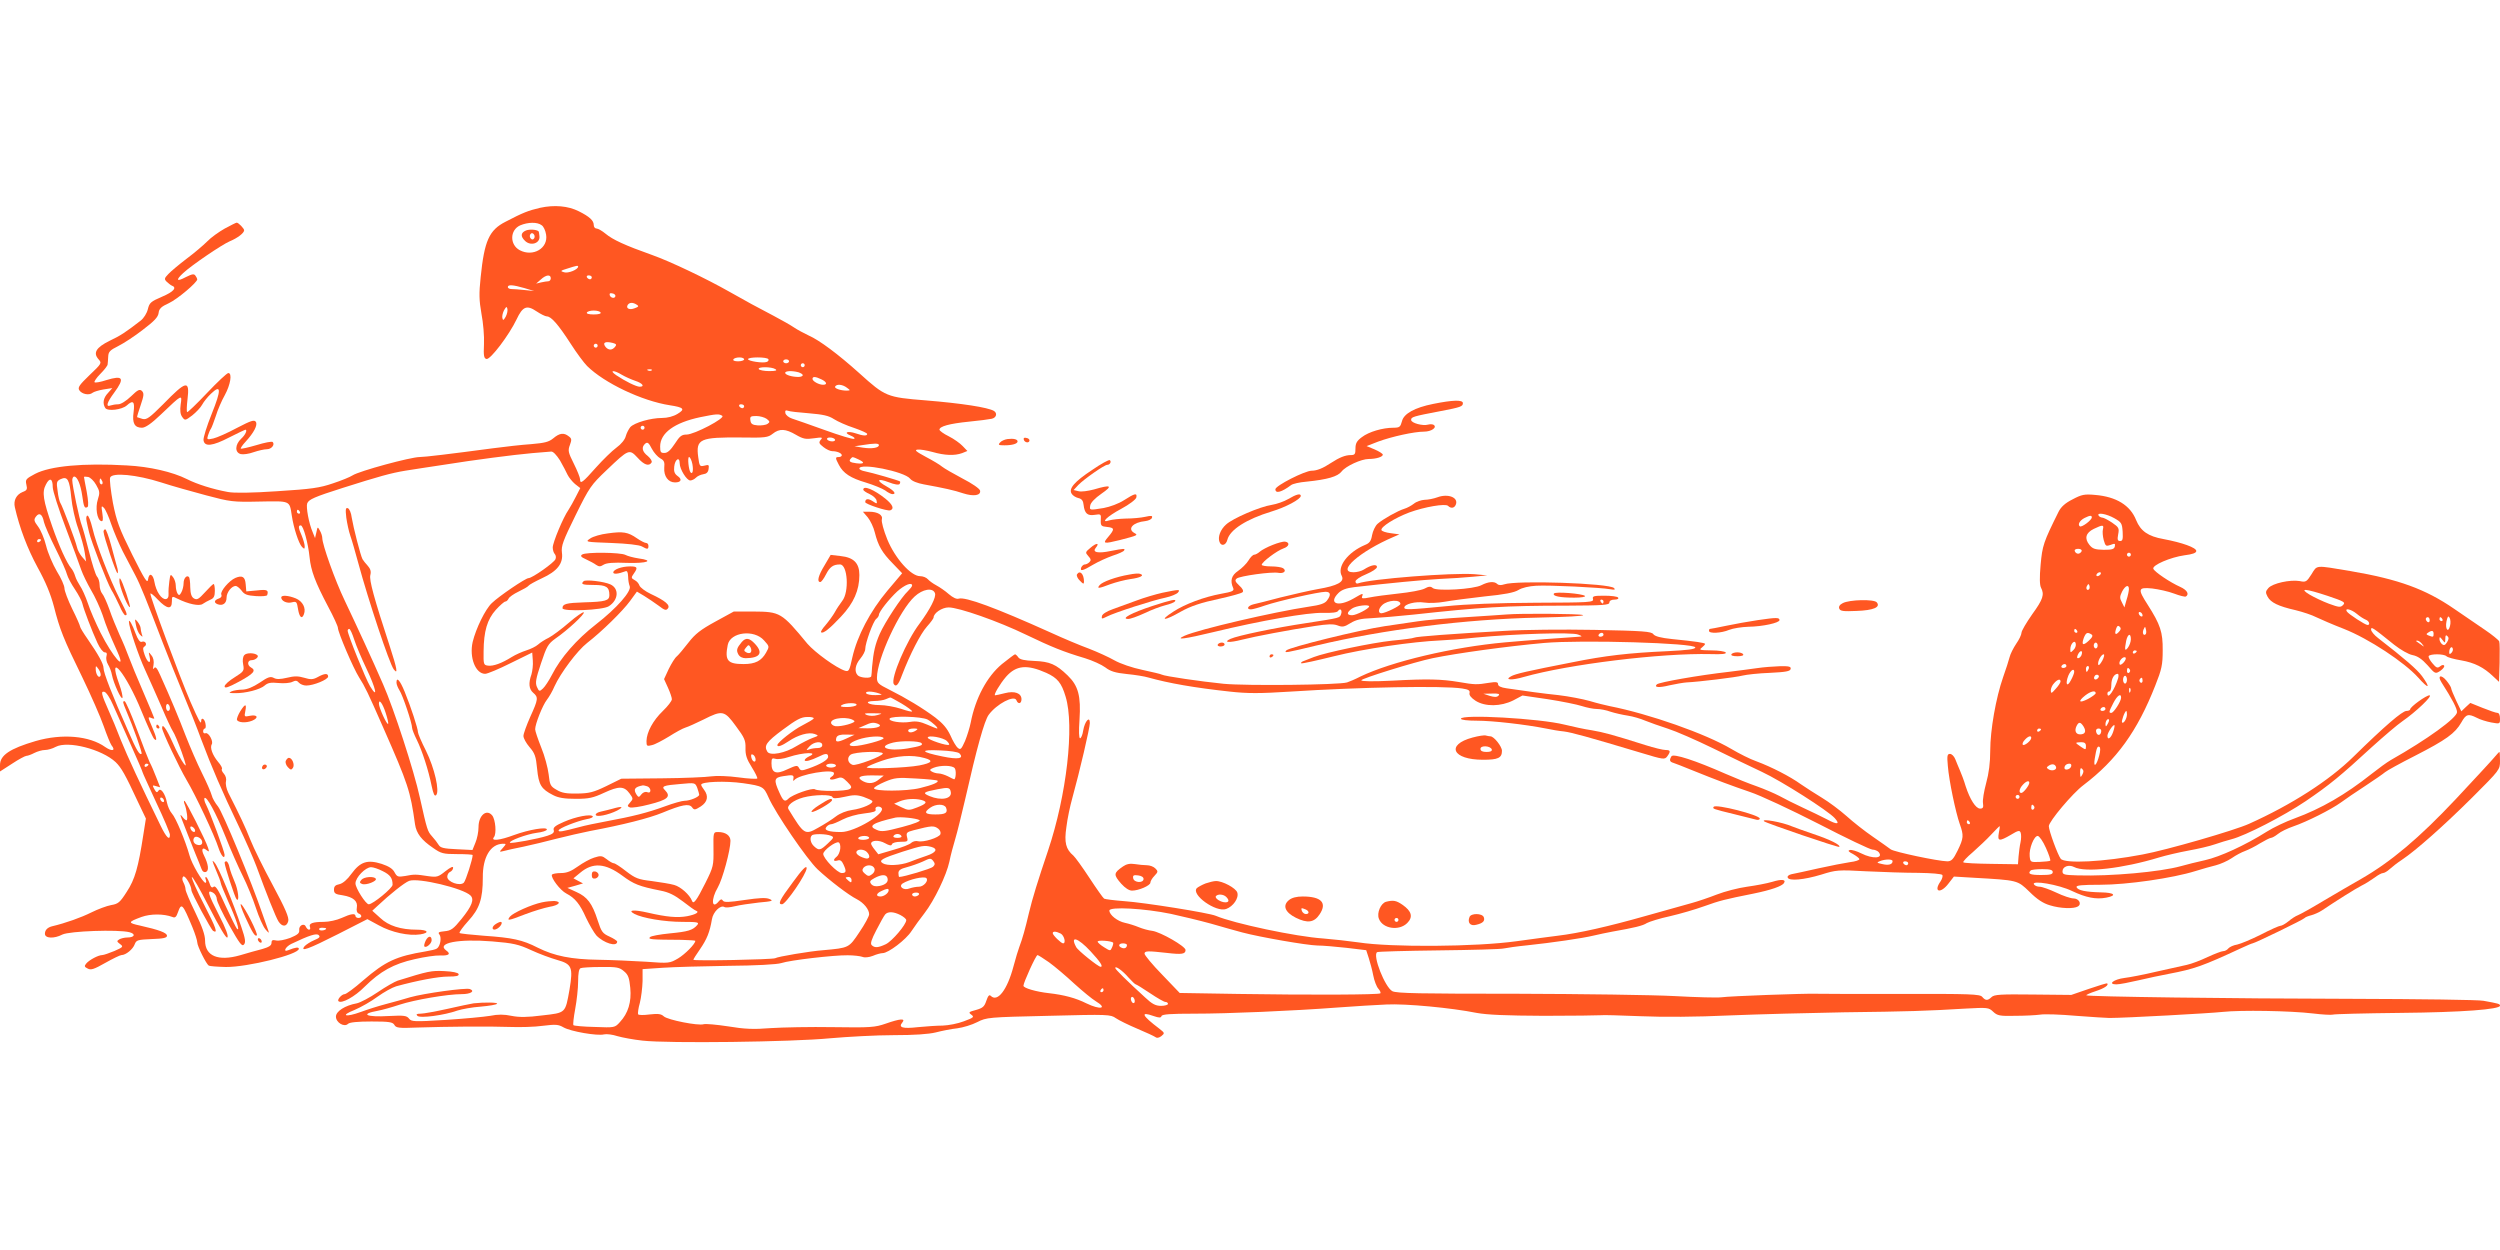 <?xml version="1.0" standalone="no"?>
<!DOCTYPE svg PUBLIC "-//W3C//DTD SVG 20010904//EN"
 "http://www.w3.org/TR/2001/REC-SVG-20010904/DTD/svg10.dtd">
<svg version="1.0" xmlns="http://www.w3.org/2000/svg"
 width="1280pt" height="640pt" viewBox="0 0 1280 640"
 preserveAspectRatio="xMidYMid meet">
<g transform="translate(0,640) scale(0.1,-0.1)"
fill="#ff5722" stroke="none">
<path d="M2765 5336 c-60 -14 -88 -25 -176 -71 -85 -43 -109 -98 -128 -284 -9
-85 -8 -118 4 -187 9 -46 15 -116 13 -156 -3 -61 0 -73 13 -76 20 -4 116 123
154 203 31 66 52 75 102 41 21 -14 45 -26 53 -26 22 0 58 -41 122 -140 30 -47
68 -98 84 -114 88 -87 281 -179 424 -201 72 -11 79 -20 39 -44 -21 -13 -51
-21 -80 -21 -57 0 -141 -24 -162 -47 -8 -10 -19 -31 -23 -46 -4 -17 -23 -41
-48 -59 -22 -16 -69 -62 -104 -101 -69 -78 -82 -88 -82 -61 0 9 -15 46 -32 80
-29 58 -31 67 -20 96 10 27 9 33 -6 44 -25 20 -47 17 -79 -10 -23 -19 -44 -24
-113 -30 -47 -3 -134 -13 -195 -21 -225 -30 -351 -45 -376 -45 -46 0 -311 -72
-344 -94 -12 -8 -58 -27 -101 -41 -67 -23 -110 -29 -284 -40 -132 -9 -222 -10
-253 -4 -77 14 -159 40 -210 66 -74 37 -191 64 -307 70 -225 13 -393 -3 -470
-43 -47 -25 -51 -29 -45 -55 6 -24 3 -30 -19 -38 -32 -13 -48 -43 -40 -78 24
-106 65 -213 116 -307 42 -76 67 -137 84 -201 30 -118 48 -164 146 -364 44
-91 93 -203 109 -249 16 -46 34 -90 40 -98 23 -28 3 -33 -32 -9 -81 58 -221
70 -356 31 -133 -39 -183 -73 -183 -123 l0 -33 62 40 c33 22 67 40 73 40 7 0
26 7 41 15 16 8 40 15 54 15 14 0 39 7 55 16 62 33 236 -12 307 -78 29 -28 50
-65 113 -201 l42 -88 -13 -82 c-26 -169 -43 -229 -85 -293 -35 -55 -44 -62
-80 -68 -22 -4 -68 -21 -102 -38 -50 -25 -130 -54 -202 -71 -22 -6 -35 -19
-35 -38 0 -24 47 -26 89 -4 36 18 285 27 344 12 34 -9 26 -27 -11 -27 -15 0
-34 -5 -42 -10 -13 -8 -12 -11 4 -23 19 -14 17 -16 -28 -36 -27 -11 -55 -21
-63 -21 -19 0 -67 -25 -82 -44 -10 -12 -9 -17 8 -25 16 -9 32 -4 90 29 39 22
76 40 83 40 22 0 59 30 68 56 8 21 16 23 87 26 59 2 78 6 78 17 0 15 -40 30
-138 52 -64 14 -63 18 7 44 47 17 114 17 159 0 13 -6 20 0 28 24 18 51 24 44
74 -76 14 -34 25 -69 25 -78 0 -19 46 -111 59 -119 5 -3 44 -6 88 -7 110 -1
373 64 373 93 0 10 -17 8 -54 -7 -29 -12 -15 17 15 32 94 45 130 56 141 45 9
-9 3 -15 -24 -26 -19 -8 -40 -22 -48 -30 -26 -32 18 -16 170 61 l151 77 59
-32 c65 -36 153 -55 212 -46 50 8 39 24 -17 24 -83 0 -146 20 -188 60 l-41 37
26 24 c66 62 139 120 163 129 46 17 277 -38 314 -75 20 -20 8 -53 -46 -120
-42 -52 -54 -60 -87 -63 -30 -3 -35 -6 -26 -17 12 -15 4 -62 -14 -72 -6 -4
-31 -10 -56 -14 -151 -25 -206 -50 -321 -149 -44 -39 -87 -70 -94 -70 -15 0
-40 -28 -32 -36 15 -15 84 23 134 74 80 79 148 117 256 141 51 12 109 20 130
19 46 -2 57 8 31 26 -51 38 63 60 236 46 109 -9 135 -15 200 -45 41 -19 101
-41 133 -50 75 -21 82 -37 63 -151 -22 -123 -18 -119 -140 -133 -77 -10 -118
-10 -158 -2 -38 8 -69 8 -108 0 -30 -5 -133 -15 -229 -21 -162 -10 -175 -9
-187 7 -12 15 -25 17 -103 13 -116 -7 -151 10 -56 27 22 4 72 18 111 31 76 25
245 54 318 54 45 0 70 15 42 26 -20 8 -236 -22 -306 -42 -30 -9 -86 -25 -125
-35 -38 -10 -95 -28 -127 -40 -79 -29 -109 -20 -33 10 33 14 86 44 118 68 32
23 75 47 95 53 109 30 216 50 267 50 41 0 56 3 53 13 -3 7 -30 13 -74 15 -66
3 -81 0 -238 -49 -15 -5 -61 -31 -102 -59 -41 -28 -89 -53 -107 -57 -61 -11
-107 -41 -107 -68 0 -31 43 -56 62 -37 8 8 51 12 120 12 91 0 108 -3 117 -17
8 -16 23 -18 118 -14 153 5 362 7 473 3 52 -2 129 0 170 6 65 8 79 7 105 -8
36 -21 174 -45 208 -36 13 3 44 -1 68 -9 24 -7 82 -18 129 -23 130 -15 766 -7
960 12 91 8 237 16 325 16 107 0 179 5 216 14 31 8 80 18 110 21 30 4 76 18
103 32 47 24 56 25 365 32 306 8 317 7 344 -12 16 -11 65 -35 110 -54 45 -19
86 -38 93 -43 7 -6 18 -4 30 5 18 15 18 16 -10 38 -90 68 -100 90 -30 65 29
-10 38 -10 41 0 4 9 46 12 166 12 176 0 504 14 742 32 83 6 192 13 244 15 97
5 332 -17 461 -43 55 -10 149 -14 345 -15 149 0 279 2 290 3 11 2 103 -1 205
-5 116 -5 286 -4 455 4 149 6 412 13 585 16 328 4 426 7 623 19 113 6 119 6
142 -16 21 -20 34 -23 112 -21 48 0 106 3 128 6 22 4 105 1 185 -6 80 -6 156
-11 170 -11 82 0 517 24 580 31 92 10 345 6 463 -8 48 -6 93 -8 100 -6 6 3
163 7 347 9 318 3 510 18 510 37 0 9 -7 11 -85 25 -22 5 -326 9 -675 10 -613
1 -1351 11 -1358 18 -2 2 19 12 47 21 46 15 69 31 60 40 -2 2 -44 -11 -94 -28
l-90 -31 -196 2 c-166 2 -199 0 -212 -13 -20 -19 -31 -19 -48 1 -11 14 -60 16
-418 15 -223 0 -419 0 -436 1 -53 2 -439 -12 -480 -18 -22 -3 -130 0 -240 6
-110 6 -474 11 -810 12 -495 0 -614 2 -636 13 -38 20 -103 185 -78 200 4 3
147 7 316 9 169 2 319 6 333 10 14 3 68 11 120 16 123 13 283 36 340 50 25 6
68 15 95 20 113 20 156 30 177 44 13 7 66 24 118 35 52 12 131 35 175 51 81
29 104 35 254 65 88 18 146 38 155 54 12 18 -12 21 -60 6 -27 -8 -85 -19 -129
-25 -44 -6 -114 -24 -155 -40 -41 -16 -100 -36 -130 -44 -30 -8 -135 -38 -232
-65 -194 -55 -344 -89 -453 -102 -38 -5 -133 -17 -210 -28 -208 -29 -642 -32
-810 -6 -49 7 -130 16 -180 20 -139 9 -458 77 -550 116 -34 15 -366 68 -468
75 -52 4 -99 10 -104 13 -5 3 -39 51 -75 106 -36 55 -73 106 -82 114 -39 33
-48 67 -36 147 5 42 19 108 30 147 38 137 90 361 90 385 0 39 -26 9 -34 -38
-3 -22 -11 -40 -16 -40 -6 0 -7 36 -3 94 8 123 -6 175 -61 228 -59 57 -91 71
-171 74 -49 2 -73 7 -81 18 -6 9 -14 16 -17 16 -3 0 -33 -23 -67 -50 -77 -64
-136 -175 -160 -300 -5 -25 -18 -67 -29 -94 -19 -42 -23 -47 -37 -35 -9 7 -26
36 -38 64 -17 36 -38 61 -77 91 -64 48 -150 100 -236 143 -56 28 -63 34 -63
61 0 96 116 346 193 416 41 38 93 47 104 17 8 -19 -25 -83 -79 -156 -67 -88
-149 -281 -132 -309 11 -18 24 -5 42 45 42 109 95 212 128 249 19 21 34 42 34
46 0 23 43 52 77 52 52 0 255 -71 397 -140 129 -62 190 -87 301 -120 39 -12
85 -33 104 -47 26 -20 51 -28 110 -34 42 -4 92 -12 111 -18 104 -29 233 -52
417 -72 90 -10 153 -10 310 0 355 23 781 31 879 16 33 -5 41 -10 38 -23 -3
-11 8 -25 31 -40 49 -31 129 -30 193 2 l47 25 130 -19 c71 -11 150 -27 174
-35 25 -8 59 -15 77 -15 17 0 49 -6 70 -14 22 -7 61 -16 88 -20 27 -4 67 -16
90 -26 23 -9 75 -28 116 -41 41 -13 144 -58 230 -100 85 -42 198 -96 251 -121
99 -46 339 -199 373 -237 29 -32 13 -35 -40 -6 -27 14 -83 41 -124 60 -41 19
-95 46 -120 60 -25 13 -76 35 -115 49 -38 13 -110 42 -160 64 -154 68 -267
105 -277 90 -12 -20 -10 -28 10 -34 9 -3 51 -19 92 -36 136 -55 204 -80 300
-113 52 -17 210 -91 351 -163 141 -73 265 -132 276 -132 11 0 26 -6 32 -13 26
-33 -31 -36 -90 -6 -22 11 -48 19 -57 17 -13 -3 -8 -9 16 -21 17 -10 32 -21
32 -26 0 -5 -21 -12 -47 -15 -27 -4 -100 -18 -163 -32 -63 -14 -125 -28 -138
-30 -13 -3 -22 -10 -19 -17 6 -19 83 -12 172 15 76 24 87 25 230 17 83 -4 203
-8 267 -8 66 -1 119 -5 123 -11 3 -5 -1 -20 -9 -32 -39 -55 -1 -66 40 -12 l28
36 100 -6 c228 -13 225 -12 287 -72 39 -39 70 -59 104 -69 54 -17 123 -19 144
-6 21 13 5 41 -23 41 -13 0 -53 13 -88 30 -34 16 -73 30 -85 30 -12 0 -25 5
-29 12 -15 23 127 -1 195 -34 72 -34 122 -44 175 -34 57 11 42 26 -26 27 -79
2 -120 10 -126 27 -3 9 26 12 122 12 137 0 371 34 486 70 36 11 84 25 106 30
23 6 59 22 80 36 21 15 52 31 69 37 16 6 51 23 76 39 25 15 51 28 56 28 6 0
22 9 36 20 14 12 50 29 79 39 70 24 193 86 243 122 22 16 78 55 125 85 47 31
92 62 101 70 9 8 78 46 155 85 158 81 204 114 236 170 24 43 35 46 79 24 16
-9 49 -19 74 -24 45 -8 45 -8 45 20 0 17 -5 29 -13 29 -8 0 -42 12 -77 26
l-62 25 -23 -21 -23 -22 -26 54 c-14 30 -26 59 -26 64 0 5 -11 23 -24 39 -27
33 -48 27 -26 -8 56 -88 80 -134 80 -153 0 -29 -151 -139 -340 -246 -19 -11
-63 -43 -97 -70 -135 -107 -258 -178 -394 -228 -45 -16 -110 -47 -143 -68
-111 -70 -240 -129 -316 -146 -41 -9 -97 -23 -125 -31 -105 -29 -355 -52 -527
-47 -70 2 -78 4 -78 21 0 24 32 36 59 22 56 -30 249 -8 436 49 33 10 101 26
150 35 50 9 110 23 135 32 25 9 63 20 85 26 71 18 267 119 380 195 122 83 177
128 340 278 61 55 130 114 155 131 68 47 158 132 139 133 -17 0 -99 -59 -99
-72 0 -4 -9 -8 -19 -8 -21 0 -111 -77 -271 -234 -125 -123 -317 -246 -535
-344 -75 -34 -421 -134 -545 -157 -199 -38 -397 -48 -419 -22 -15 19 -61 144
-61 167 0 24 122 169 177 210 170 129 276 276 368 510 33 83 38 106 38 180 1
94 -12 132 -77 234 -52 81 -50 90 23 83 33 -4 83 -15 112 -26 29 -11 56 -18
61 -15 18 12 6 33 -29 49 -52 23 -132 77 -138 93 -7 18 88 59 160 69 41 5 60
12 60 22 0 17 -72 43 -168 61 -79 14 -117 41 -140 97 -30 76 -102 120 -210
129 -55 5 -69 2 -116 -23 -38 -19 -59 -39 -71 -63 -78 -157 -83 -173 -92 -271
-6 -66 -5 -105 2 -118 18 -35 11 -59 -45 -136 -30 -43 -55 -85 -55 -95 0 -9
-12 -35 -27 -56 -14 -21 -30 -52 -34 -69 -4 -16 -19 -63 -33 -102 -37 -106
-66 -271 -66 -376 0 -63 -7 -116 -21 -167 -11 -41 -19 -87 -16 -103 3 -21 0
-27 -15 -27 -22 0 -52 47 -74 115 -8 28 -22 64 -29 80 -7 17 -18 42 -24 58 -6
15 -18 27 -27 27 -14 0 -16 -9 -11 -62 6 -76 40 -237 61 -297 21 -59 20 -72
-11 -136 -22 -45 -32 -55 -53 -55 -49 1 -270 48 -289 61 -10 8 -52 37 -92 65
-41 28 -102 76 -135 106 -34 30 -90 72 -125 93 -35 21 -84 53 -109 70 -54 39
-149 88 -227 117 -32 11 -89 40 -128 63 -131 78 -421 180 -625 220 -19 4 -65
15 -101 26 -36 10 -108 24 -160 30 -86 9 -156 19 -266 35 -28 4 -43 11 -43 21
0 11 -9 13 -47 7 -60 -10 -73 -10 -153 4 -90 15 -160 17 -342 7 -100 -5 -158
-4 -158 2 0 9 273 94 365 113 126 26 381 61 570 78 192 17 775 0 775 -23 0 -9
-41 -14 -142 -19 -200 -9 -320 -23 -488 -57 -230 -45 -292 -59 -314 -72 -35
-19 5 -21 66 -3 230 65 703 123 957 117 58 -2 81 1 77 8 -4 6 -37 11 -74 11
-58 1 -65 2 -49 14 9 7 17 16 17 19 0 6 -49 13 -169 25 -58 6 -88 14 -96 25
-10 14 -51 17 -301 22 -159 3 -365 1 -459 -5 -267 -15 -455 -29 -465 -35 -4
-3 -55 -10 -112 -15 -104 -11 -342 -61 -401 -84 -18 -7 -41 -16 -51 -20 -10
-3 -17 -9 -14 -12 3 -3 79 14 168 36 151 38 404 75 545 81 28 1 111 7 185 15
200 19 490 28 520 15 22 -8 22 -10 5 -11 -53 -3 -282 -20 -380 -29 -267 -24
-580 -98 -740 -175 -27 -14 -58 -27 -68 -30 -41 -13 -516 -18 -632 -7 -119 12
-303 39 -317 47 -4 3 -48 13 -98 24 -53 11 -114 32 -144 49 -28 16 -87 43
-131 60 -44 16 -132 53 -195 82 -284 128 -437 184 -471 174 -11 -4 -30 5 -51
23 -18 16 -47 36 -64 45 -17 9 -36 23 -43 31 -8 9 -25 16 -40 16 -47 0 -128
91 -168 188 -19 47 -31 92 -28 102 7 23 -21 40 -65 40 l-32 0 25 -29 c13 -16
30 -51 36 -77 17 -68 37 -103 92 -159 l48 -50 -76 -90 c-88 -105 -154 -231
-179 -341 -15 -69 -18 -74 -38 -68 -44 14 -153 93 -192 138 -133 161 -139 164
-278 165 l-99 0 -95 -52 c-75 -41 -103 -63 -137 -107 -24 -31 -50 -62 -59 -70
-10 -7 -28 -37 -42 -65 l-24 -52 20 -44 c11 -24 20 -51 20 -59 0 -9 -21 -36
-46 -60 -51 -49 -83 -109 -84 -154 0 -26 2 -28 28 -21 15 3 54 24 87 44 33 21
71 42 85 46 14 4 55 23 92 41 97 49 107 47 166 -34 44 -59 50 -73 49 -112 -1
-35 6 -57 32 -98 18 -29 31 -55 28 -58 -3 -3 -47 -1 -97 6 -51 7 -113 9 -139
5 -25 -4 -139 -9 -253 -10 l-207 -2 -77 -38 c-66 -32 -88 -37 -148 -38 -55 -1
-80 3 -106 19 -32 18 -35 25 -41 80 -4 32 -20 94 -38 137 -17 43 -31 84 -31
93 0 27 38 123 60 151 11 14 29 45 39 69 31 68 116 182 167 222 76 59 182 163
220 215 l35 48 37 -22 c20 -12 53 -35 74 -50 30 -23 38 -26 47 -15 15 17 -12
40 -87 75 -28 13 -54 33 -58 43 -3 10 -14 23 -25 28 -18 10 -18 13 -4 33 22
31 19 37 -19 37 -43 0 -86 -16 -86 -31 0 -10 25 -8 62 6 9 4 13 -4 14 -27 0
-18 4 -40 8 -49 11 -25 -66 -113 -173 -196 -99 -77 -181 -171 -225 -258 -15
-29 -36 -61 -46 -70 -18 -17 -20 -16 -31 8 -9 21 -6 40 21 121 29 87 36 99 73
126 64 44 153 127 146 135 -4 3 -38 -20 -76 -53 -38 -33 -84 -67 -103 -77 -19
-9 -44 -25 -55 -35 -11 -10 -38 -23 -60 -30 -22 -7 -56 -22 -75 -34 -51 -32
-95 -48 -122 -44 -22 3 -23 7 -22 73 1 103 18 163 63 213 21 23 43 42 48 42 6
0 13 7 17 15 3 8 26 24 51 36 25 12 48 25 51 30 3 5 34 22 68 38 79 36 111 76
103 132 -4 34 5 59 70 191 71 144 79 155 160 232 112 107 115 108 157 63 34
-38 59 -46 72 -25 4 6 -4 20 -19 33 -30 23 -34 46 -13 64 11 9 18 4 33 -26 11
-21 31 -43 44 -50 19 -10 23 -19 20 -48 -3 -43 20 -75 55 -75 32 0 38 16 13
33 -15 11 -20 23 -17 48 4 38 28 53 28 17 0 -30 36 -88 54 -88 8 0 21 6 29 14
7 8 25 16 38 18 16 2 25 10 27 27 3 21 1 23 -21 17 -24 -6 -26 -3 -32 43 -13
94 8 103 222 101 121 -2 135 0 159 19 35 28 66 26 119 -5 38 -22 51 -24 92
-18 43 6 47 5 35 -8 -11 -14 -9 -19 14 -37 15 -12 35 -21 45 -21 24 0 49 -10
49 -21 0 -5 -7 -9 -15 -9 -19 0 -19 -4 0 -40 22 -43 60 -68 139 -91 39 -12 83
-30 98 -40 14 -11 31 -19 37 -19 22 0 10 17 -29 39 -56 31 -50 45 10 22 30
-12 52 -15 56 -9 3 5 4 11 2 13 -5 5 -147 46 -180 52 -16 3 -28 9 -28 14 0 31
231 -15 260 -52 9 -12 37 -23 70 -29 104 -19 155 -30 202 -46 53 -17 91 -11
86 14 -2 10 -41 37 -90 62 -47 25 -94 52 -105 61 -10 9 -47 31 -83 50 -50 27
-60 35 -42 37 12 2 46 -4 76 -12 63 -18 113 -20 152 -6 l27 11 -24 25 c-13 14
-45 37 -71 50 -27 13 -48 29 -48 34 0 17 51 31 150 41 52 5 105 12 118 15 23
5 30 28 11 40 -30 18 -165 39 -349 54 -200 16 -207 19 -340 139 -109 98 -206
170 -259 193 -25 12 -59 30 -75 41 -16 11 -63 38 -105 60 -86 45 -140 74 -226
123 -118 67 -302 155 -395 188 -141 50 -203 79 -239 109 -18 15 -39 27 -47 27
-8 0 -14 8 -14 18 0 23 -22 43 -76 70 -55 28 -126 34 -199 18z m8 -89 c10 -6
20 -28 23 -48 12 -70 -67 -116 -135 -80 -52 28 -51 103 2 127 40 17 88 18 110
1z m187 -212 c0 -15 -51 -36 -72 -29 -21 6 -19 8 17 19 47 15 55 17 55 10z
m-140 -60 c0 -8 -6 -15 -12 -15 -7 0 -24 -3 -38 -6 l-25 -6 24 21 c27 25 51
27 51 6z m210 5 c0 -5 -4 -10 -9 -10 -6 0 -13 5 -16 10 -3 6 1 10 9 10 9 0 16
-4 16 -10z m-345 -55 l50 -15 -49 5 c-27 3 -57 5 -67 5 -11 0 -19 5 -19 10 0
14 26 12 85 -5z m466 -40 c-1 -15 -24 -12 -29 3 -3 9 2 13 12 10 10 -1 17 -7
17 -13z m109 -45 c12 -7 10 -11 -10 -18 -27 -11 -47 -1 -36 17 9 13 26 14 46
1z m-671 -62 c-11 -19 -14 -20 -17 -6 -2 9 2 27 9 40 11 19 14 20 17 6 2 -9
-2 -27 -9 -40z m486 22 c4 -6 -10 -10 -35 -10 -25 0 -39 4 -35 10 3 6 19 10
35 10 16 0 32 -4 35 -10z m63 -156 c18 -5 20 -9 11 -20 -15 -18 -33 -18 -48
-1 -18 23 -3 31 37 21z m-78 -14 c0 -5 -4 -10 -10 -10 -5 0 -10 5 -10 10 0 6
5 10 10 10 6 0 10 -4 10 -10z m750 -70 c0 -5 -14 -10 -31 -10 -17 0 -28 4 -24
10 3 6 17 10 31 10 13 0 24 -4 24 -10z m124 1 c3 -5 0 -11 -8 -14 -19 -8 -96
4 -96 14 0 12 97 12 104 0z m106 -11 c0 -5 -7 -10 -15 -10 -8 0 -15 5 -15 10
0 6 7 10 15 10 8 0 15 -4 15 -10z m80 -20 c0 -5 -4 -10 -10 -10 -5 0 -10 5
-10 10 0 6 5 10 10 10 6 0 10 -4 10 -10z m-150 -20 c11 -7 2 -10 -32 -10 -26
0 -50 5 -53 10 -8 13 65 13 85 0z m-633 -6 c-3 -3 -12 -4 -19 -1 -8 3 -5 6 6
6 11 1 17 -2 13 -5z m-153 -23 c17 -10 48 -24 69 -31 37 -12 50 -30 22 -30
-17 0 -74 28 -120 59 -38 26 -13 28 29 2z m904 13 c12 -4 22 -10 22 -15 0 -5
-10 -9 -22 -9 -34 0 -68 11 -68 21 0 10 34 12 68 3z m117 -36 c28 -13 33 -28
9 -28 -21 0 -54 18 -54 30 0 13 14 13 45 -2z m131 -43 c19 -14 19 -14 -1 -15
-32 0 -65 12 -59 21 8 14 38 11 60 -6z m-526 -95 c0 -5 -4 -10 -9 -10 -6 0
-13 5 -16 10 -3 6 1 10 9 10 9 0 16 -4 16 -10z m332 -36 c71 -6 101 -12 128
-30 19 -12 65 -33 103 -45 37 -13 67 -26 67 -31 0 -11 -21 -10 -58 3 -42 14
-66 5 -27 -11 17 -7 24 -14 18 -17 -7 -3 -75 18 -150 45 -76 27 -151 54 -168
59 -16 5 -32 18 -34 28 -2 13 1 16 13 12 9 -4 57 -9 108 -13z m-444 -13 c18
-11 -143 -96 -183 -96 -25 0 -35 -8 -60 -47 -21 -32 -37 -47 -52 -47 -20 -1
-23 4 -23 33 0 69 73 122 205 150 84 17 96 18 113 7z m228 -16 c16 -13 17 -16
4 -25 -8 -6 -31 -9 -50 -8 -28 2 -36 8 -38 26 -3 19 1 22 30 22 19 0 43 -7 54
-15z m-626 -45 c0 -5 -4 -10 -10 -10 -5 0 -10 5 -10 10 0 6 5 10 10 10 6 0 10
-4 10 -10z m975 -60 c3 -5 -3 -10 -14 -10 -11 0 -23 5 -26 10 -3 6 3 10 14 10
11 0 23 -4 26 -10z m225 -29 c0 -14 -36 -20 -82 -13 l-43 7 40 6 c62 10 85 10
85 0z m-1633 -78 c15 -27 33 -60 39 -74 7 -14 24 -35 38 -47 l27 -21 -22 -43
c-12 -24 -29 -54 -38 -68 -28 -40 -81 -168 -81 -193 0 -13 5 -28 10 -33 6 -6
8 -18 4 -27 -7 -18 -119 -97 -138 -97 -15 0 -151 -92 -188 -128 -33 -31 -81
-129 -98 -199 -18 -80 15 -163 64 -163 12 0 71 25 131 55 l110 54 3 -41 c2
-22 -2 -54 -7 -71 -16 -45 -13 -75 9 -94 27 -23 26 -33 -15 -123 -19 -43 -35
-87 -35 -98 0 -12 14 -37 31 -57 27 -31 33 -47 39 -111 8 -83 21 -104 82 -135
27 -14 58 -19 116 -19 68 0 89 5 145 31 76 35 102 35 130 -3 19 -26 20 -28 3
-47 -15 -17 -15 -19 -1 -25 9 -3 53 3 98 15 96 24 114 40 82 73 -21 20 -9 25
79 32 75 7 75 7 86 -20 5 -15 10 -31 10 -35 0 -11 -47 -31 -75 -31 -13 0 -59
-13 -102 -29 -88 -32 -163 -51 -298 -76 -49 -9 -112 -22 -140 -30 -87 -23
-105 -26 -105 -17 0 11 94 48 144 58 20 3 34 10 31 14 -8 14 -87 -1 -148 -28
-44 -19 -56 -29 -52 -42 4 -12 -4 -20 -32 -29 -48 -16 -186 -41 -192 -36 -9 9
85 44 137 51 28 3 52 11 52 17 0 15 -93 -1 -167 -28 -75 -28 -122 -33 -104
-11 14 17 8 90 -9 111 -29 35 -70 0 -70 -60 0 -24 -7 -59 -16 -80 l-15 -37
-81 4 c-66 3 -83 7 -92 22 -6 10 -21 30 -34 44 -23 26 -25 31 -62 197 -30 139
-135 460 -188 580 -57 131 -132 293 -197 430 -50 104 -115 287 -115 321 0 8
-5 25 -12 37 -12 22 -12 21 -18 -8 l-7 -30 -12 30 c-20 46 -35 130 -28 148 8
20 37 33 182 79 186 59 247 76 320 88 39 6 126 20 195 30 163 26 355 51 455
60 44 4 87 7 97 8 10 1 27 -17 45 -45z m678 -19 c6 -33 1 -54 -9 -43 -10 10
-17 79 -8 79 5 0 13 -16 17 -36z m850 24 c35 -16 31 -25 -10 -20 -34 4 -42 11
-28 25 8 9 8 9 38 -5z m-3570 -118 c55 -18 159 -47 230 -66 124 -33 137 -35
273 -32 161 3 154 6 166 -72 9 -61 35 -142 52 -160 12 -12 14 -12 14 3 0 10
-7 34 -15 54 -18 41 -19 53 -5 53 13 0 38 -92 45 -163 7 -69 28 -126 95 -253
28 -52 50 -101 50 -108 0 -23 79 -208 109 -255 29 -45 45 -78 123 -256 128
-291 139 -324 163 -496 7 -46 33 -80 92 -120 41 -29 52 -32 124 -32 44 0 79
-2 79 -5 0 -21 -35 -130 -45 -141 -19 -20 -85 3 -85 30 0 11 7 22 15 25 8 4
15 13 15 21 0 9 -13 3 -40 -18 -36 -29 -43 -31 -87 -25 -65 10 -72 10 -118 1
-37 -6 -42 -5 -55 19 -9 18 -30 31 -66 43 -73 23 -109 11 -154 -50 -22 -31
-45 -50 -62 -54 -21 -4 -28 -11 -28 -28 0 -19 7 -24 45 -29 54 -9 78 -30 72
-63 -3 -15 1 -27 9 -30 19 -7 18 -23 -1 -23 -8 0 -15 5 -15 10 0 15 -23 12
-71 -10 -24 -11 -65 -20 -91 -20 -58 0 -78 -8 -71 -26 3 -8 1 -14 -5 -14 -5 0
-12 7 -16 15 -8 21 -37 7 -34 -17 2 -16 -8 -24 -46 -40 -28 -10 -60 -17 -73
-13 -18 4 -23 1 -23 -13 0 -13 -13 -21 -47 -31 -27 -7 -78 -21 -114 -32 -112
-32 -179 -4 -179 75 0 29 -15 72 -50 144 -28 57 -50 110 -50 118 0 9 -5 25
-11 36 -7 13 -7 24 -1 30 9 9 42 -46 42 -70 0 -14 100 -201 111 -208 26 -16
16 14 -45 132 -37 71 -65 135 -64 143 2 8 41 -60 88 -152 55 -107 88 -163 94
-157 7 7 -8 47 -42 113 -58 113 -64 134 -32 117 11 -6 20 -21 20 -33 0 -12 29
-73 64 -135 52 -92 65 -110 75 -98 10 11 7 30 -13 89 -42 126 -117 307 -137
330 -15 18 -14 11 6 -36 14 -32 25 -62 25 -67 0 -6 18 -49 39 -97 41 -90 62
-156 44 -138 -5 6 -31 58 -58 117 -36 81 -51 105 -61 98 -9 -8 -15 -3 -22 20
-6 16 -14 30 -18 30 -3 0 -4 -7 0 -15 3 -8 2 -15 -2 -15 -14 1 -71 98 -82 141
-20 72 -70 193 -90 214 -10 11 -21 36 -25 55 -9 47 -33 80 -44 61 -7 -11 -11
-9 -21 9 -11 20 -10 21 9 15 l21 -6 -20 51 c-11 29 -26 64 -34 78 -7 15 -37
91 -66 170 -29 78 -57 142 -62 142 -11 0 -10 -5 8 -48 36 -83 83 -216 79 -221
-10 -9 -25 15 -70 119 -81 182 -125 295 -125 320 0 21 -26 68 -82 149 -21 30
-38 58 -38 63 0 5 -18 46 -40 90 -22 45 -40 93 -40 106 0 13 -17 52 -39 87
-21 36 -46 94 -55 131 -9 37 -28 81 -41 98 -21 28 -23 35 -11 51 17 23 33 13
41 -28 4 -17 31 -79 60 -137 29 -58 55 -117 58 -131 4 -15 22 -49 41 -77 18
-27 36 -61 38 -73 7 -30 48 -138 77 -201 12 -27 29 -48 37 -48 11 0 13 -6 9
-20 -3 -10 0 -29 8 -42 8 -13 17 -36 20 -53 8 -43 49 -132 54 -118 2 7 -5 39
-17 71 -63 174 36 54 114 -138 30 -73 59 -137 65 -143 17 -17 14 5 -9 58 -24
56 -24 56 -5 49 8 -4 15 -4 15 -2 0 2 -25 62 -56 134 -31 71 -64 152 -74 179
-10 28 -31 79 -48 115 -16 36 -40 94 -52 130 -13 36 -29 72 -37 81 -7 8 -13
28 -13 44 0 16 -6 36 -14 44 -7 9 -25 66 -40 126 -15 61 -32 121 -37 134 -12
29 -49 205 -49 232 0 10 4 19 10 19 16 0 33 -42 41 -98 8 -58 12 -67 27 -58 6
4 4 33 -4 78 -8 40 -14 74 -14 76 0 2 9 2 21 0 11 -2 30 -20 41 -40 19 -33 20
-41 9 -75 -14 -42 -4 -104 17 -111 9 -3 11 7 6 40 -6 38 -5 41 8 28 8 -8 25
-46 38 -85 13 -38 40 -101 59 -139 20 -37 48 -91 63 -120 27 -51 58 -129 143
-351 26 -66 71 -181 102 -255 31 -74 73 -180 93 -235 54 -144 108 -269 188
-436 39 -81 81 -177 95 -215 52 -142 99 -260 113 -282 19 -29 42 -28 50 2 4
19 -14 62 -79 183 -47 87 -99 192 -115 233 -27 68 -52 121 -113 241 -10 20
-15 46 -12 58 3 13 -1 29 -11 40 -9 10 -13 20 -10 24 4 3 -5 20 -20 37 -28 34
-42 72 -32 89 10 15 -16 62 -31 57 -7 -3 -13 1 -13 9 0 8 4 15 9 15 4 0 6 11
3 25 -4 25 -22 35 -22 13 0 -21 -12 1 -55 99 -57 133 -205 532 -205 553 0 6
17 -7 38 -30 47 -49 72 -52 72 -10 0 28 1 29 28 15 56 -28 113 -40 130 -27 10
7 27 16 40 22 17 7 22 18 22 45 0 19 -3 35 -6 35 -4 0 -23 -19 -44 -42 -33
-36 -41 -41 -57 -32 -13 8 -18 24 -19 58 0 25 -3 49 -7 52 -11 11 -27 -7 -27
-32 0 -14 -5 -35 -11 -46 -9 -17 -13 -18 -20 -7 -5 8 -9 26 -9 40 0 14 -6 34
-14 44 -13 17 -14 16 -19 -21 -3 -21 -5 -50 -4 -64 3 -35 -26 -37 -48 -3 -11
15 -21 43 -24 62 -7 43 -28 52 -33 14 -3 -23 -17 -1 -81 127 -67 135 -80 170
-99 266 -11 62 -18 120 -14 129 10 27 136 15 261 -25z m-460 -78 c4 -42 19
-113 35 -157 15 -44 31 -100 34 -125 l7 -45 -21 24 c-11 13 -23 35 -26 50 -7
32 -75 212 -85 226 -4 6 -11 33 -14 61 -7 46 -5 51 16 61 35 16 45 -3 54 -95z
m-95 54 c0 -19 30 -112 66 -207 36 -96 72 -193 80 -217 8 -23 31 -70 50 -103
20 -33 46 -90 59 -127 21 -64 31 -88 77 -191 47 -106 -25 -24 -87 99 -24 48
-54 116 -65 151 -12 35 -30 75 -40 89 -9 14 -21 36 -25 50 -4 14 -13 32 -20
40 -23 27 -63 115 -98 216 -46 133 -53 174 -32 213 19 38 35 32 35 -13z m254
29 c3 -8 1 -15 -4 -15 -6 0 -10 7 -10 15 0 8 2 15 4 15 2 0 6 -7 10 -15z
m1011 -155 c3 -5 1 -10 -4 -10 -6 0 -11 5 -11 10 0 6 2 10 4 10 3 0 8 -4 11
-10z m9290 -33 c37 -21 40 -26 43 -70 2 -38 0 -47 -13 -47 -13 0 -15 7 -10 34
6 31 4 36 -31 60 -21 14 -44 26 -51 26 -6 0 -15 5 -18 10 -11 18 39 10 80 -13z
m-115 4 c0 -14 -51 -52 -61 -46 -13 9 0 31 24 43 28 14 37 14 37 3z m57 -61
c-3 -11 -1 -36 4 -55 9 -32 12 -33 35 -25 22 9 25 7 22 -7 -3 -15 -14 -18 -57
-18 -44 1 -57 5 -73 25 -27 33 -19 62 22 82 46 22 53 22 47 -2z m-10557 -54
c0 -3 -4 -8 -10 -11 -5 -3 -10 -1 -10 4 0 6 5 11 10 11 6 0 10 -2 10 -4z
m10448 -58 c-3 -7 -11 -13 -18 -13 -7 0 -15 6 -17 13 -3 7 4 12 17 12 13 0 20
-5 18 -12z m252 -18 c0 -5 -4 -10 -10 -10 -5 0 -10 5 -10 10 0 6 5 10 10 10 6
0 10 -4 10 -10z m-155 -100 c-3 -5 -11 -10 -16 -10 -6 0 -7 5 -4 10 3 6 11 10
16 10 6 0 7 -4 4 -10z m-6085 -58 c0 -5 -10 -17 -21 -28 -32 -29 -118 -159
-145 -220 -23 -53 -32 -91 -39 -169 -1 -22 -3 -43 -4 -47 -2 -13 -56 -9 -69 4
-19 19 -14 54 13 86 14 17 25 38 25 49 0 30 40 141 56 154 8 6 14 16 14 21 0
15 51 80 94 120 38 34 76 49 76 30z m6026 -19 c-10 -10 -19 5 -10 18 6 11 8
11 12 0 2 -7 1 -15 -2 -18z m204 1 c0 -9 -5 -34 -12 -55 l-11 -39 -13 26 c-12
22 -11 30 1 55 17 32 35 38 35 13z m70 -135 c0 -6 -4 -7 -10 -4 -5 3 -10 11
-10 16 0 6 5 7 10 4 6 -3 10 -11 10 -16z m-123 -86 c-17 -18 -22 -8 -11 22 5
12 10 13 17 6 8 -8 6 -16 -6 -28z m139 -10 c-11 -11 -19 6 -11 24 8 17 8 17
12 0 3 -10 2 -21 -1 -24z m-9172 -29 c10 -31 38 -97 62 -147 48 -100 62 -162
19 -91 -23 38 -115 266 -115 285 0 5 4 9 8 9 5 0 16 -25 26 -56z m8821 46 c3
-5 1 -10 -4 -10 -6 0 -11 5 -11 10 0 6 2 10 4 10 3 0 8 -4 11 -10z m-6723 -49
c28 -31 28 -31 10 -63 -24 -42 -55 -58 -115 -58 -82 0 -97 18 -81 98 13 66
135 81 186 23z m4298 29 c0 -5 -7 -10 -16 -10 -8 0 -12 5 -9 10 3 6 10 10 16
10 5 0 9 -4 9 -10z m2498 2 c9 -6 6 -14 -13 -32 -30 -28 -39 -23 -26 14 11 27
18 31 39 18z m202 -25 c0 -13 -7 -32 -15 -43 -16 -21 -18 -12 -9 35 8 36 24
42 24 8z m-294 -55 c-15 -15 -16 -15 -16 4 0 28 24 52 28 28 2 -9 -3 -24 -12
-32z m124 23 c0 -8 -4 -15 -10 -15 -5 0 -10 7 -10 15 0 8 5 15 10 15 6 0 10
-7 10 -15z m-83 -50 c-4 -8 -11 -15 -17 -15 -7 0 -7 6 0 21 13 23 26 19 17 -6z
m283 21 c0 -3 -4 -8 -10 -11 -5 -3 -10 -1 -10 4 0 6 5 11 10 11 6 0 10 -2 10
-4z m-176 -48 c-10 -18 -19 -28 -21 -21 -5 15 15 53 28 53 5 0 2 -15 -7 -32z
m109 -10 c-10 -11 -19 -15 -21 -8 -5 15 18 41 30 34 5 -3 1 -15 -9 -26z m-293
-18 c0 -5 -7 -10 -16 -10 -8 0 -12 5 -9 10 3 6 10 10 16 10 5 0 9 -4 9 -10z
m-10066 -51 c-8 -14 -24 8 -24 36 0 18 1 18 16 -3 8 -12 12 -27 8 -33z m4843
16 c57 -26 78 -51 99 -122 46 -150 5 -505 -90 -788 -52 -154 -80 -244 -98
-320 -19 -81 -33 -131 -49 -173 -5 -13 -19 -58 -30 -100 -32 -121 -82 -185
-116 -151 -8 8 -14 1 -23 -25 -10 -30 -18 -37 -53 -47 -37 -10 -40 -12 -24
-24 16 -12 13 -15 -38 -34 -31 -12 -79 -21 -108 -22 -29 0 -86 -4 -127 -8 -79
-9 -102 -2 -80 24 18 22 -11 20 -85 -6 -55 -19 -77 -21 -270 -18 -115 2 -259
-1 -320 -5 -86 -7 -133 -5 -217 9 -59 9 -115 14 -125 11 -28 -9 -184 22 -204
40 -14 13 -29 15 -73 10 -30 -4 -56 -4 -59 1 -2 4 1 31 9 58 7 28 13 78 14
112 l0 61 103 7 c56 4 208 8 337 10 138 1 249 7 270 14 45 15 269 41 340 40
30 0 64 -4 75 -8 12 -5 33 -3 54 5 18 8 41 14 50 14 29 0 120 69 148 113 15
23 45 64 66 91 51 66 113 195 128 265 6 31 20 83 30 116 10 33 32 123 50 200
60 265 99 405 121 435 41 56 131 103 142 75 8 -22 26 -19 26 5 0 31 -35 44
-85 31 -24 -6 -46 -11 -50 -11 -10 0 25 59 56 95 52 59 107 64 206 20z m5337
20 c-4 -8 -8 -15 -10 -15 -2 0 -4 7 -4 15 0 8 4 15 10 15 5 0 7 -7 4 -15z
m211 -4 c3 -5 1 -12 -5 -16 -5 -3 -10 1 -10 9 0 18 6 21 15 7z m-285 -11 c0
-6 -7 -25 -17 -43 -20 -39 -30 -19 -13 24 12 28 30 40 30 19z m121 -33 c-13
-13 -26 -3 -16 12 3 6 11 8 17 5 6 -4 6 -10 -1 -17z m104 1 c-19 -62 -55 -113
-55 -78 0 6 5 10 10 10 6 0 10 15 10 33 0 32 14 57 33 57 4 0 5 -10 2 -22z
m45 -8 c0 -11 -4 -20 -10 -20 -5 0 -10 9 -10 20 0 11 5 20 10 20 6 0 10 -9 10
-20z m80 -6 c0 -8 -5 -12 -10 -9 -6 4 -8 11 -5 16 9 14 15 11 15 -7z m-420 -3
c0 -6 -11 -23 -25 -38 -21 -24 -24 -25 -25 -9 0 11 7 28 17 38 17 20 33 24 33
9z m357 -53 c-3 -8 -6 -5 -6 6 -1 11 2 17 5 13 3 -3 4 -12 1 -19z m-10328 -68
c16 -36 57 -127 90 -202 34 -75 61 -139 61 -142 0 -3 32 -72 70 -155 39 -82
70 -156 70 -165 0 -32 -18 -15 -48 47 -105 215 -169 353 -203 437 -20 52 -48
120 -62 150 -38 86 -42 102 -23 98 9 -1 30 -32 45 -68z m3921 60 c21 -7 19 -8
-17 -9 -23 -1 -45 4 -48 9 -7 12 29 12 65 0z m6230 1 c0 -5 -18 -18 -40 -30
-45 -23 -53 -13 -14 18 28 22 54 28 54 12z m-3058 -13 c-8 -8 -20 -8 -44 -1
l-33 11 45 1 c33 1 41 -2 32 -11z m3188 -10 c0 -19 -38 -78 -50 -78 -14 0 -13
5 10 50 20 39 40 53 40 28z m-6244 -30 c30 -18 54 -36 54 -40 0 -4 -25 2 -57
13 -31 10 -80 19 -109 19 -61 0 -86 20 -27 21 21 0 47 4 58 9 11 5 22 9 23 9
2 1 28 -14 58 -31z m-2641 -49 c9 -28 15 -53 12 -55 -6 -7 -47 83 -47 103 0
27 19 2 35 -48z m2410 41 c-3 -5 -25 -10 -48 -10 -31 0 -38 3 -27 10 20 13 83
13 75 0z m6395 -20 c0 -5 -7 -10 -16 -10 -8 0 -12 5 -9 10 3 6 10 10 16 10 5
0 9 -4 9 -10z m110 -27 c0 -22 -17 -50 -25 -42 -5 6 14 59 22 59 1 0 3 -8 3
-17z m-6397 -4 c-19 -6 -40 -5 -55 0 -18 8 -12 10 32 9 50 0 52 -1 23 -9z
m-327 -18 c-3 -5 -29 -20 -58 -35 -46 -23 -128 -88 -128 -101 0 -12 24 -3 58
20 47 32 103 48 133 37 22 -8 21 -9 -10 -20 -19 -7 -56 -26 -83 -42 -57 -36
-135 -51 -149 -29 -19 31 -6 50 79 113 70 52 94 65 125 65 21 1 36 -3 33 -8z
m208 -12 c11 -9 -67 -31 -97 -27 -12 2 -22 10 -22 18 0 26 93 33 119 9z m375
7 c25 -14 60 -46 48 -46 -2 0 -25 9 -50 20 -34 15 -57 19 -86 14 -47 -8 -114
3 -106 17 10 15 162 11 194 -5z m6042 -23 c-8 -15 -10 -15 -11 -2 0 17 10 32
18 25 2 -3 -1 -13 -7 -23z m-6296 1 c28 -11 -4 -24 -55 -23 l-45 1 30 13 c34
16 47 18 70 9z m6173 -14 c15 -25 8 -40 -18 -40 -22 0 -30 19 -18 43 11 22 20
22 36 -3z m151 -28 c-11 -32 -29 -44 -29 -19 0 15 30 60 36 54 2 -2 -1 -18 -7
-35z m-6129 8 c-20 -13 -40 -13 -40 0 0 6 12 10 28 10 21 0 24 -2 12 -10z
m5760 6 c0 -3 -4 -8 -10 -11 -5 -3 -10 -1 -10 4 0 6 5 11 10 11 6 0 10 -2 10
-4z m308 -13 c-4 -22 -22 -20 -26 1 -2 10 3 16 13 16 10 0 15 -7 13 -17z
m-6426 -35 c-46 -21 -58 -19 -49 7 5 10 19 15 49 14 l43 -1 -43 -20z m192 3
c6 -9 -114 -41 -153 -41 -35 0 -23 17 22 33 48 17 123 22 131 8z m324 -15 c9
-9 14 -17 11 -19 -8 -8 -109 26 -109 36 0 15 80 1 98 -17z m5552 16 c0 -14
-36 -43 -43 -35 -4 3 0 15 10 25 17 19 33 24 33 10z m-5682 -27 c10 -10 -6
-16 -71 -27 -101 -17 -162 8 -74 30 40 10 134 9 145 -3z m-508 -10 c0 -9 -9
-15 -24 -15 -13 0 -33 -3 -43 -7 -17 -6 -17 -5 1 15 22 25 66 30 66 7z m6470
-5 c0 -20 -1 -20 -25 -4 -14 9 -25 18 -25 20 0 2 11 4 25 4 18 0 25 -5 25 -20z
m68 -48 c-14 -54 -31 -66 -23 -17 9 56 14 67 24 61 6 -4 5 -21 -1 -44z m-5836
11 c26 -27 -6 -33 -87 -16 -113 23 -118 36 -13 31 52 -2 92 -8 100 -15z m-770
-16 c-12 -6 -22 -14 -22 -19 0 -10 31 -2 72 18 35 18 48 18 48 -1 0 -15 -38
-38 -101 -60 -34 -12 -40 -12 -48 3 -8 15 -14 14 -60 -7 -58 -28 -81 -19 -81
31 0 25 3 28 20 23 11 -4 42 0 68 9 76 25 158 27 104 3z m378 15 c0 -13 -138
-65 -155 -58 -25 9 -30 37 -10 52 21 15 165 20 165 6z m-652 -25 c5 -24 -15
-21 -21 4 -3 13 -1 19 6 16 7 -2 13 -11 15 -20z m865 2 c48 -13 40 -25 -26
-38 -68 -13 -280 -20 -269 -9 5 5 40 20 78 33 74 26 154 32 217 14z m-3973
-33 c0 -3 -4 -8 -10 -11 -5 -3 -10 -1 -10 4 0 6 5 11 10 11 6 0 10 -2 10 -4z
m3520 -6 c0 -5 -11 -10 -25 -10 -14 0 -25 5 -25 10 0 6 11 10 25 10 14 0 25
-4 25 -10z m6247 -7 c5 -15 -21 -23 -38 -12 -12 8 -12 10 1 19 17 11 32 8 37
-7z m77 2 c-6 -16 -34 -21 -34 -7 0 13 11 22 26 22 8 0 11 -6 8 -15z m-5716
-8 c9 -11 6 -57 -3 -57 -2 0 -16 7 -31 15 -16 8 -38 15 -49 15 -11 0 -27 5
-35 10 -12 7 -10 11 10 19 36 14 96 13 108 -2z m5773 -34 c-9 -16 -10 -14 -11
12 0 21 3 26 11 18 8 -8 8 -16 0 -30z m-6391 8 c0 -6 -4 -13 -10 -16 -22 -14
-8 -22 20 -12 27 10 33 9 58 -16 23 -23 25 -29 12 -37 -19 -12 -160 -13 -178
-1 -14 8 -114 -27 -135 -48 -19 -19 -27 -13 -47 32 -29 64 -27 76 20 83 50 8
56 7 52 -14 -2 -10 0 -13 5 -6 22 29 203 60 203 35z m231 -31 c-26 -22 -53
-25 -82 -10 -35 19 -20 30 44 30 l62 -1 -24 -19z m299 -7 c8 -8 -24 -22 -90
-38 -69 -17 -235 -17 -235 -1 0 6 25 20 55 33 50 21 65 23 160 17 58 -3 107
-8 110 -11z m-995 -13 c101 -15 105 -17 130 -73 35 -80 197 -317 251 -368 61
-57 159 -132 201 -153 35 -18 63 -52 63 -77 0 -10 -22 -51 -50 -92 -54 -81
-53 -80 -185 -92 -68 -5 -234 -33 -246 -41 -12 -7 -419 -15 -419 -8 0 3 15 27
34 54 35 51 50 87 61 153 6 38 44 75 64 63 6 -4 29 -2 53 4 24 6 79 14 123 19
69 6 77 9 55 18 -18 8 -53 6 -128 -5 -81 -12 -105 -13 -111 -3 -6 9 -11 8 -21
-4 -36 -44 -41 10 -5 71 24 41 65 191 65 239 0 27 -25 45 -63 45 -25 0 -25 -1
-24 -87 1 -84 0 -91 -41 -173 -46 -92 -62 -113 -69 -92 -12 31 -58 72 -91 81
-20 6 -72 14 -115 20 -69 8 -84 14 -131 50 -29 23 -57 41 -63 41 -6 0 -22 9
-37 21 -23 18 -30 19 -64 8 -20 -6 -58 -27 -83 -45 -35 -25 -57 -34 -87 -34
-23 0 -43 -4 -46 -8 -8 -14 42 -81 74 -97 44 -23 69 -53 101 -125 17 -35 40
-75 52 -89 38 -40 107 -61 107 -32 0 4 -18 16 -40 26 -35 16 -41 24 -60 83
-28 87 -53 120 -109 145 l-46 21 40 11 40 12 -25 13 -24 13 34 28 c65 55 129
50 217 -15 58 -43 85 -54 195 -76 42 -8 72 -23 114 -55 31 -24 61 -46 68 -48
19 -7 -1 -19 -46 -28 -50 -9 -105 -4 -200 18 -74 17 -107 14 -70 -6 41 -22
155 -41 246 -41 79 0 87 -2 76 -16 -23 -27 -48 -34 -141 -43 -50 -5 -95 -13
-101 -19 -12 -12 6 -13 160 -14 39 -1 72 -3 72 -5 0 -16 -53 -69 -88 -90 -43
-25 -46 -26 -165 -17 -67 4 -176 9 -242 10 -140 2 -226 19 -312 62 -78 40
-129 51 -276 61 -65 5 -121 11 -124 14 -3 4 17 31 44 61 58 63 75 113 75 223
-1 104 39 171 102 173 19 0 19 0 0 -22 -19 -21 -19 -21 6 -15 14 4 59 14 100
22 41 9 118 27 170 41 52 13 129 31 170 39 171 32 304 66 372 94 99 41 136 48
151 28 11 -15 15 -15 45 4 35 23 41 53 17 85 -8 10 -15 22 -15 26 0 16 123 21
215 8z m6585 2 c0 -13 -30 -52 -41 -52 -14 0 -11 22 8 42 17 19 33 24 33 10z
m-7076 -18 c9 -3 16 -13 16 -21 0 -10 -6 -13 -16 -9 -10 4 -22 -1 -30 -11 -12
-16 -15 -16 -24 -3 -19 29 -11 41 32 49 3 0 13 -2 22 -5z m1554 -29 c7 -35
-49 -46 -109 -21 -38 16 -32 21 41 35 56 11 64 9 68 -14z m-606 -26 c3 -8 19
-8 61 1 47 11 64 11 98 0 22 -8 42 -17 45 -21 8 -13 -51 -39 -103 -46 -29 -4
-62 -17 -83 -33 -19 -15 -60 -41 -91 -58 -68 -39 -72 -36 -152 95 -11 18 25
46 76 60 56 15 144 16 149 2z m6078 1 c0 -5 -4 -10 -10 -10 -5 0 -10 5 -10 10
0 6 5 10 10 10 6 0 10 -4 10 -10z m-9500 -21 c0 -6 -4 -7 -10 -4 -5 3 -10 11
-10 16 0 6 5 7 10 4 6 -3 10 -11 10 -16z m3878 5 c33 -9 27 -19 -22 -38 -41
-16 -46 -16 -81 1 l-37 18 28 12 c32 13 77 16 112 7z m126 -40 c10 -26 -3 -34
-55 -34 -53 0 -61 10 -27 34 29 21 74 21 82 0z m5571 7 c3 -5 1 -12 -5 -16 -5
-3 -10 1 -10 9 0 18 6 21 15 7z m-5902 -7 c26 -27 -137 -124 -206 -124 -64 0
-90 9 -76 26 6 8 17 14 25 14 7 0 33 11 58 24 27 14 73 27 110 31 49 6 63 10
59 21 -5 14 18 20 30 8z m195 -63 c8 -5 -27 -19 -88 -35 -87 -23 -107 -26
-131 -15 -48 19 -22 36 96 63 25 5 105 -3 123 -13z m5377 -11 c3 -5 1 -10 -4
-10 -6 0 -11 5 -11 10 0 6 2 10 4 10 3 0 8 -4 11 -10z m-5281 -33 c9 -7 14
-19 11 -28 -7 -18 -87 -43 -115 -36 -11 3 -26 -1 -34 -8 -7 -8 -48 -24 -91
-36 l-78 -23 -18 23 c-11 13 -19 27 -19 31 0 19 41 20 71 3 24 -13 33 -15 36
-5 3 7 22 12 44 12 37 0 39 2 33 24 -5 22 -2 26 33 35 94 24 104 25 127 8z
m5430 -22 c-8 -43 2 -44 62 -9 38 23 45 24 50 10 3 -9 3 -31 -1 -49 -4 -17 -8
-50 -10 -72 l-3 -40 -137 2 c-75 1 -140 4 -143 8 -3 3 19 27 49 52 29 26 72
66 94 90 22 23 41 43 43 43 2 0 0 -16 -4 -35z m-5980 -14 c17 -7 16 -10 -15
-39 -39 -37 -46 -38 -71 -15 -18 16 -24 44 -11 56 8 9 73 8 97 -2z m361 -1 c4
-6 -5 -10 -20 -10 -15 0 -24 4 -20 10 3 6 12 10 20 10 8 0 17 -4 20 -10z
m-165 -10 c0 -5 -14 -10 -31 -10 -17 0 -28 4 -24 10 3 6 17 10 31 10 13 0 24
-4 24 -10z m6025 -51 c15 -33 25 -63 22 -66 -3 -2 -27 -5 -54 -6 -47 -2 -48
-1 -51 29 -4 39 22 104 41 104 8 0 27 -27 42 -61z m-6173 -5 c-2 -16 -10 -34
-18 -40 -20 -16 -18 -26 4 -20 13 5 22 -1 30 -19 17 -36 15 -45 -8 -45 -23 0
-95 75 -95 98 0 18 63 65 79 59 6 -2 10 -17 8 -33z m466 10 c36 -10 26 -29
-25 -46 -27 -9 -66 -23 -88 -32 -45 -17 -113 -20 -135 -6 -23 14 -5 25 100 59
101 32 112 34 148 25z m-330 -26 c21 -21 15 -40 -10 -32 -31 9 -49 24 -42 35
8 13 38 11 52 -3z m339 -76 c-10 -10 -150 -52 -173 -52 -2 0 -4 9 -4 20 0 14
11 22 43 30 23 6 60 19 82 29 37 18 41 18 53 3 10 -13 10 -19 -1 -30z m4913
29 c0 -17 -20 -23 -53 -15 -28 6 -30 8 -12 15 28 11 65 11 65 0z m80 -11 c0
-5 -4 -10 -9 -10 -6 0 -13 5 -16 10 -3 6 1 10 9 10 9 0 16 -4 16 -10z m-5293
-26 c4 -10 -1 -22 -12 -30 -16 -12 -21 -11 -37 3 -14 12 -15 19 -7 30 16 18
48 16 56 -3z m-2518 -14 c39 -19 51 -36 51 -70 0 -17 -101 -100 -122 -100 -15
0 -68 83 -68 107 0 30 51 83 80 83 11 0 38 -9 59 -20z m8551 -5 c0 -12 -13
-15 -60 -15 -55 0 -70 6 -53 23 3 4 30 7 60 7 40 0 53 -4 53 -15z m-5967 -28
c8 -21 -6 -36 -39 -43 -21 -4 -34 -1 -43 9 -10 13 -8 18 16 31 35 19 59 20 66
3z m-183 -13 c0 -14 -3 -14 -15 -4 -8 7 -15 14 -15 16 0 2 7 4 15 4 8 0 15 -7
15 -16z m383 10 c13 -13 -14 -44 -38 -44 -13 0 -35 -4 -49 -9 -29 -12 -58 10
-34 26 34 21 109 38 121 27z m-193 -62 c0 -14 -23 -32 -42 -32 -25 0 -23 15 5
28 27 13 37 14 37 4z m155 -22 c-3 -5 -13 -10 -21 -10 -8 0 -14 5 -14 10 0 6
9 10 21 10 11 0 17 -4 14 -10z m1290 -99 c55 -12 147 -34 205 -50 58 -17 130
-37 160 -45 90 -24 331 -66 385 -67 28 0 95 -6 150 -12 l100 -12 13 -40 c7
-22 18 -62 23 -89 5 -27 17 -58 26 -68 9 -10 14 -21 10 -24 -7 -7 -348 -9
-725 -3 l-302 5 -90 94 c-50 51 -90 100 -90 107 0 15 16 15 115 4 76 -9 95 -6
95 15 0 19 -128 92 -170 98 -19 2 -51 11 -70 19 -19 8 -51 18 -70 22 -39 8
-80 41 -80 63 0 21 180 11 315 -17z m-1385 -6 c17 -9 30 -20 30 -26 0 -23 -72
-107 -104 -123 -40 -19 -58 -20 -73 -5 -8 8 -1 29 24 77 19 37 39 73 45 80 14
16 43 15 78 -3z m-2940 -69 c0 -9 -30 -14 -35 -6 -4 6 3 10 14 10 12 0 21 -2
21 -4z m3761 -26 c18 -10 28 -50 12 -50 -10 0 -53 42 -53 52 0 11 17 10 41 -2z
m153 -91 c50 -54 66 -79 51 -79 -12 0 -117 84 -125 101 -33 61 8 49 74 -22z
m115 45 c2 -2 0 -13 -5 -24 -9 -20 -9 -20 -41 0 -18 11 -33 24 -33 29 0 9 68
4 79 -5z m71 -12 c0 -14 -11 -21 -26 -15 -21 8 -17 23 6 23 11 0 20 -4 20 -8z
m-399 -89 c29 -21 87 -70 130 -110 43 -39 92 -79 109 -89 63 -38 24 -46 -48
-11 -54 27 -113 43 -192 52 -64 7 -130 26 -130 38 0 16 64 157 72 157 4 0 30
-17 59 -37z m-2176 -46 c22 -18 27 -34 32 -85 7 -72 -11 -130 -53 -175 -26
-29 -27 -29 -129 -25 -57 1 -106 6 -109 9 -3 3 1 40 9 83 8 43 15 106 15 141
0 41 4 65 13 68 6 3 53 6 104 6 82 1 95 -2 118 -22z m2583 -32 c17 -19 34 -35
37 -35 3 0 36 -20 73 -45 37 -25 72 -45 79 -45 7 0 13 -4 13 -10 0 -5 -16 -10
-35 -10 -28 0 -46 9 -82 43 -93 85 -153 144 -153 151 0 13 37 -13 68 -49z
m-128 -65 c0 -5 -5 -10 -11 -10 -5 0 -7 5 -4 10 3 6 8 10 11 10 2 0 4 -4 4
-10z m160 -56 c0 -8 -4 -12 -10 -9 -5 3 -10 13 -10 21 0 8 5 12 10 9 6 -3 10
-13 10 -21z"/>
<path d="M2693 5220 c-28 -12 -29 -31 -3 -55 29 -26 76 -10 72 25 -1 13 -3 25
-5 26 -11 9 -46 11 -64 4z m42 -40 c-5 -8 -11 -8 -17 -2 -6 6 -7 16 -3 22 5 8
11 8 17 2 6 -6 7 -16 3 -22z"/>
<path d="M1773 3750 c4 -29 13 -71 21 -94 8 -22 26 -86 41 -141 50 -185 159
-514 181 -542 23 -30 17 3 -20 117 -82 250 -106 340 -100 365 5 19 1 32 -13
48 -11 12 -23 27 -27 34 -10 18 -47 163 -55 212 -3 25 -12 46 -20 49 -11 4
-13 -5 -8 -48z"/>
<path d="M2030 2905 c0 -9 7 -26 15 -39 17 -25 65 -169 65 -193 0 -7 11 -35
24 -61 27 -55 59 -152 76 -236 9 -42 15 -55 23 -47 19 19 -8 138 -52 227 -23
45 -41 88 -41 95 0 18 -37 132 -68 207 -24 59 -42 79 -42 47z"/>
<path d="M3135 2259 c-16 -4 -42 -11 -57 -14 -16 -3 -28 -10 -28 -16 0 -15 64
-2 110 21 37 20 26 24 -25 9z"/>
<path d="M443 3733 c3 -16 9 -41 13 -58 11 -48 92 -257 114 -295 12 -19 30
-56 42 -82 11 -27 25 -48 29 -48 13 0 12 5 -28 83 -53 105 -121 282 -139 360
-9 37 -20 67 -26 67 -6 0 -8 -12 -5 -27z"/>
<path d="M530 3678 c1 -25 66 -219 72 -213 3 3 2 18 -3 33 -4 15 -18 64 -30
110 -12 45 -26 82 -30 82 -5 0 -9 -6 -9 -12z"/>
<path d="M1205 3441 c-32 -14 -78 -68 -72 -85 4 -9 -1 -17 -14 -21 -23 -8 -25
-21 -4 -29 26 -9 45 5 45 34 0 27 26 60 47 60 6 0 20 -11 30 -24 14 -20 29
-25 73 -28 31 -2 56 0 58 5 8 26 0 30 -52 24 l-55 -5 -3 36 c-3 39 -17 48 -53
33z"/>
<path d="M613 3412 c8 -40 45 -127 52 -120 5 5 -39 136 -50 146 -4 4 -5 -8 -2
-26z"/>
<path d="M1440 3341 c0 -18 29 -32 54 -25 24 6 26 3 32 -35 7 -42 20 -53 30
-26 12 31 -6 66 -41 81 -39 16 -75 18 -75 5z"/>
<path d="M696 3200 c3 -19 13 -42 21 -50 14 -13 15 -13 9 3 -3 10 -6 24 -6 31
0 7 -7 21 -15 32 -15 18 -16 17 -9 -16z"/>
<path d="M660 3217 c0 -28 49 -174 82 -245 22 -48 60 -134 85 -191 24 -57 50
-113 58 -125 8 -11 28 -59 45 -106 24 -69 27 -80 11 -60 -11 14 -37 62 -57
108 -32 71 -54 102 -54 74 0 -17 86 -199 126 -267 45 -75 144 -286 163 -347
13 -39 31 -60 31 -35 0 16 -74 216 -95 257 -8 15 -11 30 -8 34 11 11 58 -75
108 -199 26 -66 66 -156 88 -200 22 -44 52 -117 67 -163 15 -46 37 -96 49
-110 17 -20 20 -22 15 -7 -4 11 -17 49 -30 85 -55 162 -205 524 -228 551 -14
17 -29 43 -32 57 -4 15 -26 66 -50 114 -24 48 -61 134 -83 190 -36 94 -73 183
-131 312 -16 36 -24 45 -31 35 -6 -9 -7 -4 -3 16 3 19 0 37 -11 50 -15 19 -15
19 -9 -7 9 -41 -10 -34 -25 8 -10 29 -11 38 -1 44 16 10 4 31 -14 24 -9 -4
-20 11 -32 43 -16 45 -34 76 -34 60z m210 -443 c0 -8 -4 -14 -10 -14 -5 0 -10
9 -10 21 0 11 5 17 10 14 6 -3 10 -13 10 -21z"/>
<path d="M1251 3046 c-8 -9 -10 -27 -6 -48 6 -32 4 -36 -44 -66 -28 -17 -51
-38 -51 -46 0 -12 18 -6 72 23 76 41 91 58 64 73 -22 12 -20 38 3 38 18 0 38
17 29 25 -13 13 -56 14 -67 1z"/>
<path d="M1626 2933 c-24 -13 -36 -13 -69 -3 -30 9 -51 9 -87 0 -35 -8 -54 -9
-68 -1 -17 9 -30 5 -72 -24 -35 -23 -64 -35 -89 -36 -20 0 -45 -4 -56 -9 -16
-7 -12 -9 18 -9 53 -1 128 18 152 39 16 14 31 17 71 13 28 -3 60 0 71 6 16 8
24 7 33 -4 7 -8 24 -15 38 -15 38 0 112 31 112 46 0 18 -18 17 -54 -3z"/>
<path d="M1230 2758 c-11 -18 -18 -37 -17 -43 5 -15 46 -18 78 -5 36 15 27 33
-12 25 -28 -6 -29 -5 -23 24 8 40 -1 39 -26 -1z"/>
<path d="M800 2680 c0 -5 5 -10 11 -10 5 0 7 5 4 10 -3 6 -8 10 -11 10 -2 0
-4 -4 -4 -10z"/>
<path d="M1463 2504 c-3 -8 2 -23 11 -32 14 -15 18 -15 26 -3 10 16 -4 51 -21
51 -5 0 -12 -7 -16 -16z"/>
<path d="M1345 2479 c-10 -15 3 -25 16 -12 7 7 7 13 1 17 -6 3 -14 1 -17 -5z"/>
<path d="M945 2283 c12 -30 18 -83 10 -83 -4 0 -14 8 -21 18 -12 15 -13 13 -3
-13 15 -40 42 -107 69 -175 13 -30 26 -65 31 -77 5 -15 14 -21 24 -17 16 7 12
39 -11 85 -15 30 -8 45 14 26 13 -10 14 -8 7 13 -11 36 -114 240 -121 240 -3
0 -3 -8 1 -17z m53 -131 c6 -18 -15 -14 -22 4 -4 10 -1 14 6 12 6 -2 14 -10
16 -16z m36 -57 c6 -18 -7 -27 -28 -19 -16 6 -21 25 -10 37 9 8 32 -2 38 -18z"/>
<path d="M1150 1983 c0 -17 53 -179 61 -187 16 -18 9 48 -10 90 -10 23 -22 55
-26 73 -3 17 -11 31 -16 31 -5 0 -9 -3 -9 -7z"/>
<path d="M1256 1704 c37 -81 50 -101 59 -93 7 8 -61 143 -80 159 -8 7 1 -23
21 -66z"/>
<path d="M1320 1591 c0 -5 5 -13 10 -16 6 -3 10 -2 10 4 0 5 -4 13 -10 16 -5
3 -10 2 -10 -4z"/>
<path d="M3798 3113 c-26 -31 -29 -42 -18 -63 7 -13 21 -20 38 -20 74 1 91 27
47 74 -28 30 -46 33 -67 9z m45 -54 c-4 -4 -14 -4 -22 1 -13 7 -13 11 -1 25
12 15 14 15 23 0 5 -10 5 -21 0 -26z"/>
<path d="M4058 1881 c-67 -90 -77 -111 -54 -111 19 0 126 156 126 185 0 17
-22 -5 -72 -74z"/>
<path d="M3030 1920 c0 -15 5 -20 18 -18 9 2 17 10 17 18 0 8 -8 16 -17 18
-13 2 -18 -3 -18 -18z"/>
<path d="M2775 1780 c-53 -11 -147 -53 -164 -73 -18 -23 -9 -22 78 12 42 16
98 33 124 38 50 8 65 27 25 30 -13 0 -41 -2 -63 -7z"/>
<path d="M2534 1666 c-22 -17 -11 -35 13 -20 19 12 29 34 16 34 -5 0 -18 -6
-29 -14z"/>
<path d="M4194 2278 c-27 -17 -44 -33 -38 -35 13 -4 103 48 104 60 0 13 -16 7
-66 -25z"/>
<path d="M1850 1895 c-10 -12 -9 -16 4 -21 20 -8 78 15 70 27 -9 14 -61 10
-74 -6z"/>
<path d="M1151 5230 c-30 -17 -71 -46 -90 -66 -20 -20 -67 -60 -106 -89 -38
-29 -80 -64 -93 -78 -21 -22 -22 -26 -8 -40 9 -8 20 -17 25 -19 29 -10 10 -32
-49 -57 -58 -25 -65 -31 -73 -64 -5 -21 -21 -46 -36 -58 -79 -61 -103 -77
-160 -104 -69 -34 -86 -62 -56 -95 17 -19 15 -22 -46 -80 -53 -51 -62 -64 -53
-78 13 -20 50 -28 68 -13 6 5 32 13 56 17 l45 7 -22 -25 c-24 -25 -29 -53 -14
-77 12 -18 85 -9 110 13 33 30 42 20 35 -34 -8 -57 5 -80 43 -80 17 0 48 21
97 68 110 105 109 104 101 51 -4 -31 -2 -50 8 -64 14 -19 15 -19 51 8 20 16
43 40 51 55 8 15 28 40 45 56 53 51 54 21 4 -103 -25 -62 -44 -123 -42 -135 5
-35 46 -30 131 14 44 22 81 40 83 40 12 0 1 -26 -21 -46 -32 -30 -34 -71 -2
-79 12 -3 42 1 66 10 24 8 54 15 68 15 23 0 42 24 29 37 -4 4 -41 -3 -83 -16
-41 -12 -77 -20 -80 -18 -2 3 9 19 24 35 44 48 63 86 53 102 -8 12 -24 7 -97
-31 -48 -26 -103 -50 -121 -54 -32 -7 -34 -6 -27 16 4 13 11 29 15 34 4 6 15
35 25 65 9 30 30 79 46 107 29 53 39 113 18 113 -7 0 -56 -46 -109 -102 -54
-57 -100 -101 -102 -98 -3 3 -2 32 2 65 12 101 -5 98 -125 -25 -69 -69 -84
-80 -105 -75 -14 4 -26 8 -28 9 -1 2 7 29 18 61 17 50 18 61 7 73 -12 11 -21
7 -56 -27 -25 -24 -52 -41 -66 -41 -13 0 -30 -3 -39 -6 -26 -10 -19 15 19 66
55 75 45 90 -40 64 -30 -10 -58 -15 -61 -11 -3 3 10 23 30 43 20 20 37 42 37
48 1 6 2 24 3 40 1 25 9 33 51 54 28 14 85 51 127 84 58 44 77 64 80 85 2 22
13 33 53 51 43 20 145 106 145 122 0 3 -4 11 -9 18 -7 11 -16 10 -50 -7 -47
-25 -53 -16 -13 21 44 41 199 146 239 163 39 16 73 42 73 56 0 9 -29 39 -38
39 -4 0 -31 -14 -61 -30z"/>
<path d="M7338 4332 c-95 -19 -151 -50 -160 -89 -8 -29 -12 -33 -44 -33 -55 0
-126 -21 -161 -48 -26 -19 -33 -32 -33 -58 0 -29 -3 -34 -24 -34 -28 0 -58
-12 -101 -40 -42 -28 -73 -40 -99 -40 -35 0 -186 -77 -186 -95 0 -24 32 -15
80 21 8 7 44 15 80 18 107 11 159 26 179 52 22 28 101 64 139 64 38 0 72 11
72 22 0 5 -19 17 -42 27 l-41 17 59 23 c71 26 185 51 235 51 38 0 69 22 49 35
-5 3 -18 4 -28 1 -27 -8 -87 8 -87 24 0 15 8 18 150 45 105 20 115 24 115 41
0 18 -53 16 -152 -4z"/>
<path d="M5158 4152 c-14 -2 -32 -10 -38 -18 -11 -12 -7 -14 23 -14 40 0 67 8
67 20 0 11 -21 16 -52 12z"/>
<path d="M5242 4148 c5 -15 28 -18 29 -3 0 6 -7 12 -17 13 -10 3 -15 -1 -12
-10z"/>
<path d="M5592 3994 c-91 -60 -122 -96 -105 -122 5 -9 21 -19 34 -22 18 -4 25
-14 27 -35 5 -44 20 -57 57 -51 32 5 33 4 31 -27 -1 -29 2 -32 32 -35 39 -4
40 -11 6 -51 -30 -35 -25 -37 60 -16 92 24 94 25 74 36 -38 21 -7 55 56 61 16
2 32 9 34 17 4 11 -3 12 -34 5 -22 -5 -66 -9 -99 -9 -33 -1 -71 -5 -84 -9 -51
-17 -13 20 60 59 41 22 75 48 77 58 5 24 -7 22 -63 -14 -28 -18 -72 -34 -104
-40 -74 -12 -73 -12 -69 13 2 14 24 37 57 60 61 42 50 48 -38 22 -30 -8 -65
-13 -79 -9 l-25 6 24 26 c28 29 133 103 148 103 14 0 23 17 13 24 -5 3 -45
-19 -90 -50z"/>
<path d="M4420 3893 c0 -5 15 -15 33 -23 17 -8 34 -23 35 -33 4 -17 2 -18 -20
-3 -23 15 -38 13 -38 -5 0 -10 112 -47 128 -42 22 8 13 29 -25 60 -59 47 -113
69 -113 46z"/>
<path d="M6596 3845 c-22 -13 -60 -26 -85 -30 -60 -9 -200 -69 -234 -101 -29
-26 -43 -64 -33 -89 9 -24 33 -17 40 11 13 52 98 106 226 145 73 22 150 63
150 80 0 14 -22 9 -64 -16z"/>
<path d="M7360 3854 c-19 -7 -49 -13 -66 -13 -17 -1 -42 -9 -55 -20 -13 -10
-35 -22 -49 -26 -33 -10 -110 -53 -137 -77 -12 -11 -24 -37 -28 -58 -5 -30
-13 -41 -36 -50 -88 -37 -145 -112 -119 -159 15 -30 -22 -50 -122 -67 -45 -8
-131 -28 -192 -43 -61 -16 -123 -32 -138 -35 -29 -7 -39 -26 -13 -26 8 0 41 9
72 20 67 23 275 70 310 70 26 0 29 -16 7 -45 -11 -15 -35 -23 -92 -31 -180
-27 -563 -116 -637 -149 -53 -24 0 -17 149 19 239 58 484 101 560 98 46 -1 72
2 77 10 11 17 23 3 15 -17 -7 -19 -2 -18 -176 -45 -161 -24 -352 -64 -390 -81
-41 -19 -6 -21 60 -4 67 17 236 49 372 70 65 10 95 11 116 3 25 -10 35 -8 67
12 28 17 54 23 108 25 40 2 135 10 212 18 347 38 469 46 783 46 190 1 222 3
222 16 0 9 10 15 26 15 14 0 23 4 19 10 -3 6 -35 10 -70 10 -55 0 -63 -2 -59
-17 5 -17 -14 -18 -293 -19 -196 -1 -354 -7 -461 -18 -186 -18 -212 -19 -212
-7 0 18 58 33 102 26 24 -4 71 -2 104 4 32 6 124 18 203 27 103 10 154 20 175
33 19 12 55 20 91 22 66 4 332 -9 380 -18 22 -4 27 -2 19 6 -23 25 -502 41
-563 19 -15 -5 -28 -5 -35 2 -15 15 -46 12 -81 -6 -39 -21 -228 -32 -249 -15
-11 10 -21 9 -43 -3 -16 -8 -76 -19 -134 -25 -57 -6 -123 -15 -147 -20 -35 -7
-42 -6 -38 5 7 19 5 18 -45 -11 -79 -45 -130 -25 -76 29 16 16 40 25 82 30
165 19 359 38 440 42 50 2 124 7 165 11 l75 7 -64 6 c-114 9 -536 -24 -598
-47 -7 -3 -13 2 -13 10 0 8 23 24 55 37 31 13 55 29 55 37 0 16 -30 11 -67
-13 -12 -8 -36 -14 -53 -14 -90 0 32 107 205 181 l30 13 -44 6 c-25 3 -46 10
-48 16 -5 16 68 62 142 90 79 29 186 47 199 34 15 -15 33 -12 40 7 14 36 -40
57 -94 37z m-190 -546 c0 -10 -76 -47 -97 -48 -19 0 -16 24 5 43 28 25 92 29
92 5z m1040 12 c0 -5 -2 -10 -4 -10 -3 0 -8 5 -11 10 -3 6 -1 10 4 10 6 0 11
-4 11 -10z m-1200 -25 c0 -11 -66 -45 -87 -45 -29 0 -29 14 -1 34 21 15 88 23
88 11z"/>
<path d="M3112 3669 c-35 -4 -76 -16 -90 -26 -27 -18 -26 -18 108 -23 80 -3
144 -10 157 -18 28 -16 33 -15 33 3 0 8 -5 15 -12 15 -7 0 -28 11 -47 24 -46
32 -71 36 -149 25z"/>
<path d="M6516 3610 c-26 -10 -56 -26 -65 -34 -10 -9 -23 -16 -29 -16 -7 0
-20 -13 -30 -30 -10 -16 -34 -40 -53 -53 -34 -23 -42 -50 -25 -88 6 -14 -4
-19 -61 -29 -87 -16 -185 -52 -246 -92 -75 -48 -47 -49 38 0 50 28 102 46 201
67 58 13 110 27 116 33 6 6 1 18 -17 34 -21 20 -24 27 -13 36 16 13 180 36
214 29 28 -5 43 11 23 24 -8 5 -35 9 -61 9 -27 0 -48 4 -48 8 0 14 77 72 111
84 30 10 35 31 8 35 -8 1 -36 -6 -63 -17z"/>
<path d="M5584 3596 c-28 -23 -28 -25 -12 -43 14 -15 15 -22 6 -31 -7 -7 -17
-12 -24 -12 -6 0 -14 -7 -18 -15 -8 -22 8 -18 61 14 27 16 72 36 100 46 29 9
55 21 58 26 8 12 0 11 -68 -2 -66 -14 -96 -7 -77 16 22 26 4 27 -26 1z"/>
<path d="M2981 3561 c-11 -7 -7 -13 20 -25 19 -9 42 -21 51 -28 15 -10 22 -10
39 1 15 9 50 12 120 9 104 -3 141 12 58 23 -26 4 -56 12 -67 18 -25 13 -201
15 -221 2z"/>
<path d="M4222 3506 c-32 -52 -41 -86 -22 -86 5 0 18 17 29 39 20 39 37 51 72
51 39 0 48 -141 11 -187 -12 -16 -29 -41 -38 -58 -9 -16 -30 -45 -46 -64 -16
-18 -27 -35 -24 -38 9 -10 44 18 102 80 65 69 94 135 94 213 0 61 -29 90 -96
97 l-51 6 -31 -53z"/>
<path d="M11835 3460 c-25 -39 -29 -42 -61 -35 -48 8 -138 -11 -160 -36 -15
-17 -15 -23 -4 -44 16 -30 55 -49 143 -69 37 -9 85 -25 106 -36 21 -10 85 -38
142 -60 127 -50 310 -171 380 -249 54 -61 66 -57 20 7 -26 35 -87 88 -225 195
-20 15 -36 35 -36 43 0 17 5 14 118 -77 33 -26 73 -49 94 -53 26 -5 48 -20 77
-52 39 -45 40 -45 65 -29 14 10 23 21 20 27 -3 5 -12 4 -21 -4 -13 -10 -19 -8
-39 16 -13 15 -22 32 -19 37 8 12 78 12 91 -1 6 -6 39 -15 75 -21 69 -12 116
-36 164 -82 l30 -28 3 97 c1 54 1 103 -2 110 -3 7 -36 34 -73 59 -37 25 -108
74 -158 108 -147 101 -284 151 -530 193 -185 31 -170 32 -200 -16z m83 -111
c83 -28 92 -33 79 -46 -13 -14 -21 -13 -73 6 -32 12 -76 33 -98 46 -58 35 -23
32 92 -6z m149 -92 c15 -13 36 -26 46 -30 17 -6 24 -27 9 -27 -12 0 -98 56
-106 69 -13 20 22 12 51 -12z m477 -62 c-9 -38 -26 -16 -18 24 6 26 9 30 16
18 5 -9 6 -28 2 -42z m-104 29 c0 -8 -4 -12 -10 -9 -5 3 -10 10 -10 16 0 5 5
9 10 9 6 0 10 -7 10 -16z m65 6 c3 -5 1 -10 -4 -10 -6 0 -11 5 -11 10 0 6 2
10 4 10 3 0 8 -4 11 -10z m-45 -75 c0 -17 -2 -18 -25 -9 -13 5 -14 8 -3 15 19
13 28 11 28 -6z m69 -43 c-10 -16 -16 -18 -26 -10 -7 6 -13 18 -13 26 0 13 3
12 15 -4 14 -18 14 -18 15 6 0 17 3 21 11 13 8 -8 7 -16 -2 -31z m-128 -9 c13
-17 13 -17 -6 -3 -11 8 -22 16 -24 17 -2 2 0 3 6 3 6 0 17 -8 24 -17z m150
-46 c-8 -8 -11 -7 -11 4 0 20 13 34 18 19 3 -7 -1 -17 -7 -23z"/>
<path d="M5514 3459 c-3 -6 3 -21 15 -32 17 -18 21 -19 21 -5 0 39 -21 61 -36
37z"/>
<path d="M5781 3458 c-66 -11 -138 -37 -151 -54 -16 -19 -5 -18 55 5 28 10 74
22 102 26 52 7 75 19 50 27 -6 3 -32 1 -56 -4z"/>
<path d="M2988 3424 c-16 -15 -6 -19 52 -19 64 0 80 -10 80 -52 0 -28 -19 -34
-129 -37 -92 -3 -111 -8 -111 -30 0 -19 207 -10 237 10 50 32 54 91 8 112 -33
15 -128 26 -137 16z"/>
<path d="M5951 3365 c-35 -8 -93 -25 -130 -39 -36 -13 -91 -33 -121 -44 -34
-12 -56 -26 -58 -36 -3 -16 -1 -16 25 -3 38 20 236 84 300 97 28 6 57 18 64
26 14 17 7 17 -80 -1z"/>
<path d="M7956 3361 c-8 -13 30 -21 104 -21 37 0 60 4 55 9 -14 12 -153 23
-159 12z"/>
<path d="M5899 3297 c-103 -34 -162 -65 -124 -66 11 -1 49 13 84 29 35 17 83
35 107 41 25 6 47 15 50 20 9 14 -15 9 -117 -24z"/>
<path d="M9435 3312 c-16 -8 -22 -18 -18 -28 5 -13 20 -15 88 -12 87 3 125 19
104 44 -14 17 -140 14 -174 -4z"/>
<path d="M7715 3254 c-16 -1 -111 -8 -210 -14 -99 -6 -209 -15 -245 -21 -36
-5 -112 -16 -170 -25 -129 -19 -488 -108 -504 -124 -13 -15 -4 -13 154 25 344
82 762 135 1140 143 135 3 236 8 225 13 -18 7 -319 9 -390 3z"/>
<path d="M9000 3225 c-47 -7 -120 -20 -162 -29 -42 -9 -80 -16 -83 -16 -3 0
-5 -4 -5 -10 0 -15 63 -12 103 5 20 8 65 15 99 16 73 1 159 20 159 34 0 14
-15 14 -111 0z"/>
<path d="M6235 3100 c-3 -5 3 -10 14 -10 12 0 21 5 21 10 0 6 -6 10 -14 10 -8
0 -18 -4 -21 -10z"/>
<path d="M8865 3050 c-4 -6 8 -10 30 -10 22 0 34 4 30 10 -3 6 -17 10 -30 10
-13 0 -27 -4 -30 -10z"/>
<path d="M6500 3039 c0 -5 5 -7 10 -4 6 3 10 8 10 11 0 2 -4 4 -10 4 -5 0 -10
-5 -10 -11z"/>
<path d="M8995 2979 c-33 -5 -98 -13 -145 -19 -150 -17 -356 -53 -367 -64 -16
-16 12 -18 64 -5 32 7 72 14 88 15 64 3 252 26 287 35 20 5 83 12 140 14 81 4
104 8 106 20 3 12 -8 15 -55 14 -32 -1 -85 -5 -118 -10z"/>
<path d="M7480 2720 c0 -6 34 -10 83 -10 78 0 246 -19 352 -40 28 -6 69 -13
92 -15 39 -5 117 -26 397 -110 112 -34 119 -35 132 -18 19 26 17 33 -8 33 -13
0 -59 11 -103 25 -171 54 -212 65 -275 76 -36 5 -99 19 -140 29 -129 32 -530
54 -530 30z"/>
<path d="M7540 2624 c-139 -37 -104 -114 53 -114 77 0 97 9 97 46 0 22 -41 74
-59 74 -5 0 -15 2 -23 4 -7 3 -38 -2 -68 -10z m98 -61 c2 -9 -7 -13 -27 -13
-21 0 -31 5 -31 16 0 19 51 16 58 -3z"/>
<path d="M12774 2526 c-10 -13 -100 -110 -199 -216 -189 -201 -333 -322 -486
-410 -41 -23 -126 -73 -189 -110 -63 -38 -124 -72 -135 -76 -11 -4 -33 -18
-48 -31 -16 -13 -34 -23 -41 -23 -7 0 -52 -20 -100 -45 -48 -24 -103 -47 -121
-51 -19 -3 -39 -12 -46 -20 -6 -8 -18 -14 -27 -14 -8 0 -44 -14 -79 -30 -35
-17 -83 -35 -106 -40 -23 -5 -94 -21 -157 -35 -63 -15 -136 -29 -162 -32 -56
-7 -89 -33 -42 -33 16 0 67 10 114 21 47 11 117 26 155 33 131 25 173 40 371
132 28 13 54 24 57 24 10 0 262 122 267 130 3 4 18 10 34 14 15 4 40 15 55 25
71 48 170 110 201 126 19 9 49 28 67 41 17 13 37 24 44 24 7 0 22 9 34 20 12
11 40 33 63 48 72 48 214 174 360 319 141 141 142 142 142 187 0 25 -1 46 -3
46 -2 0 -12 -11 -23 -24z"/>
<path d="M8774 2269 c-6 -10 -8 -10 111 -39 50 -12 98 -24 108 -27 9 -2 17 0
17 6 0 18 -226 76 -236 60z"/>
<path d="M9032 2195 c9 -9 381 -136 385 -131 9 9 -46 37 -133 66 -49 17 -98
34 -109 39 -51 22 -159 41 -143 26z"/>
<path d="M5750 1964 c-49 -34 -50 -42 -9 -89 20 -22 40 -35 55 -35 34 0 94 26
94 41 0 7 9 23 21 35 19 20 19 23 4 38 -9 9 -28 16 -43 16 -15 0 -43 3 -62 6
-24 4 -43 0 -60 -12z m105 -64 c0 -23 -49 -20 -53 3 -3 15 2 18 25 15 17 -2
28 -9 28 -18z"/>
<path d="M6173 1877 c-18 -7 -38 -18 -45 -24 -32 -33 98 -126 150 -107 36 13
66 56 57 84 -7 23 -76 60 -110 59 -11 0 -34 -6 -52 -12z m105 -69 c17 -17 15
-28 -4 -28 -23 0 -55 20 -49 31 9 13 39 11 53 -3z"/>
<path d="M6600 1792 c-35 -28 -21 -63 35 -91 59 -29 93 -25 121 17 40 59 10
92 -86 92 -31 0 -55 -6 -70 -18z m84 -48 c20 -8 21 -24 2 -24 -8 0 -16 7 -20
15 -6 17 -4 18 18 9z"/>
<path d="M7097 1783 c-27 -7 -49 -57 -37 -87 19 -51 103 -64 145 -22 31 31 23
61 -25 94 -32 22 -47 24 -83 15z m63 -93 c0 -5 -4 -10 -10 -10 -5 0 -10 5 -10
10 0 6 5 10 10 10 6 0 10 -4 10 -10z"/>
<path d="M7524 1705 c-12 -29 4 -48 34 -40 35 8 46 20 39 39 -8 21 -66 21 -73
1z"/>
<path d="M2180 1585 c-7 -14 -10 -28 -7 -31 9 -9 37 15 37 32 0 24 -17 24 -30
-1z"/>
<path d="M2425 1263 c-16 -3 -78 -15 -137 -29 -59 -13 -119 -24 -134 -24 -21
0 -25 -3 -17 -11 14 -14 138 3 205 27 22 7 75 17 119 20 44 4 82 10 84 15 5 7
-66 8 -120 2z"/>
</g>
</svg>
